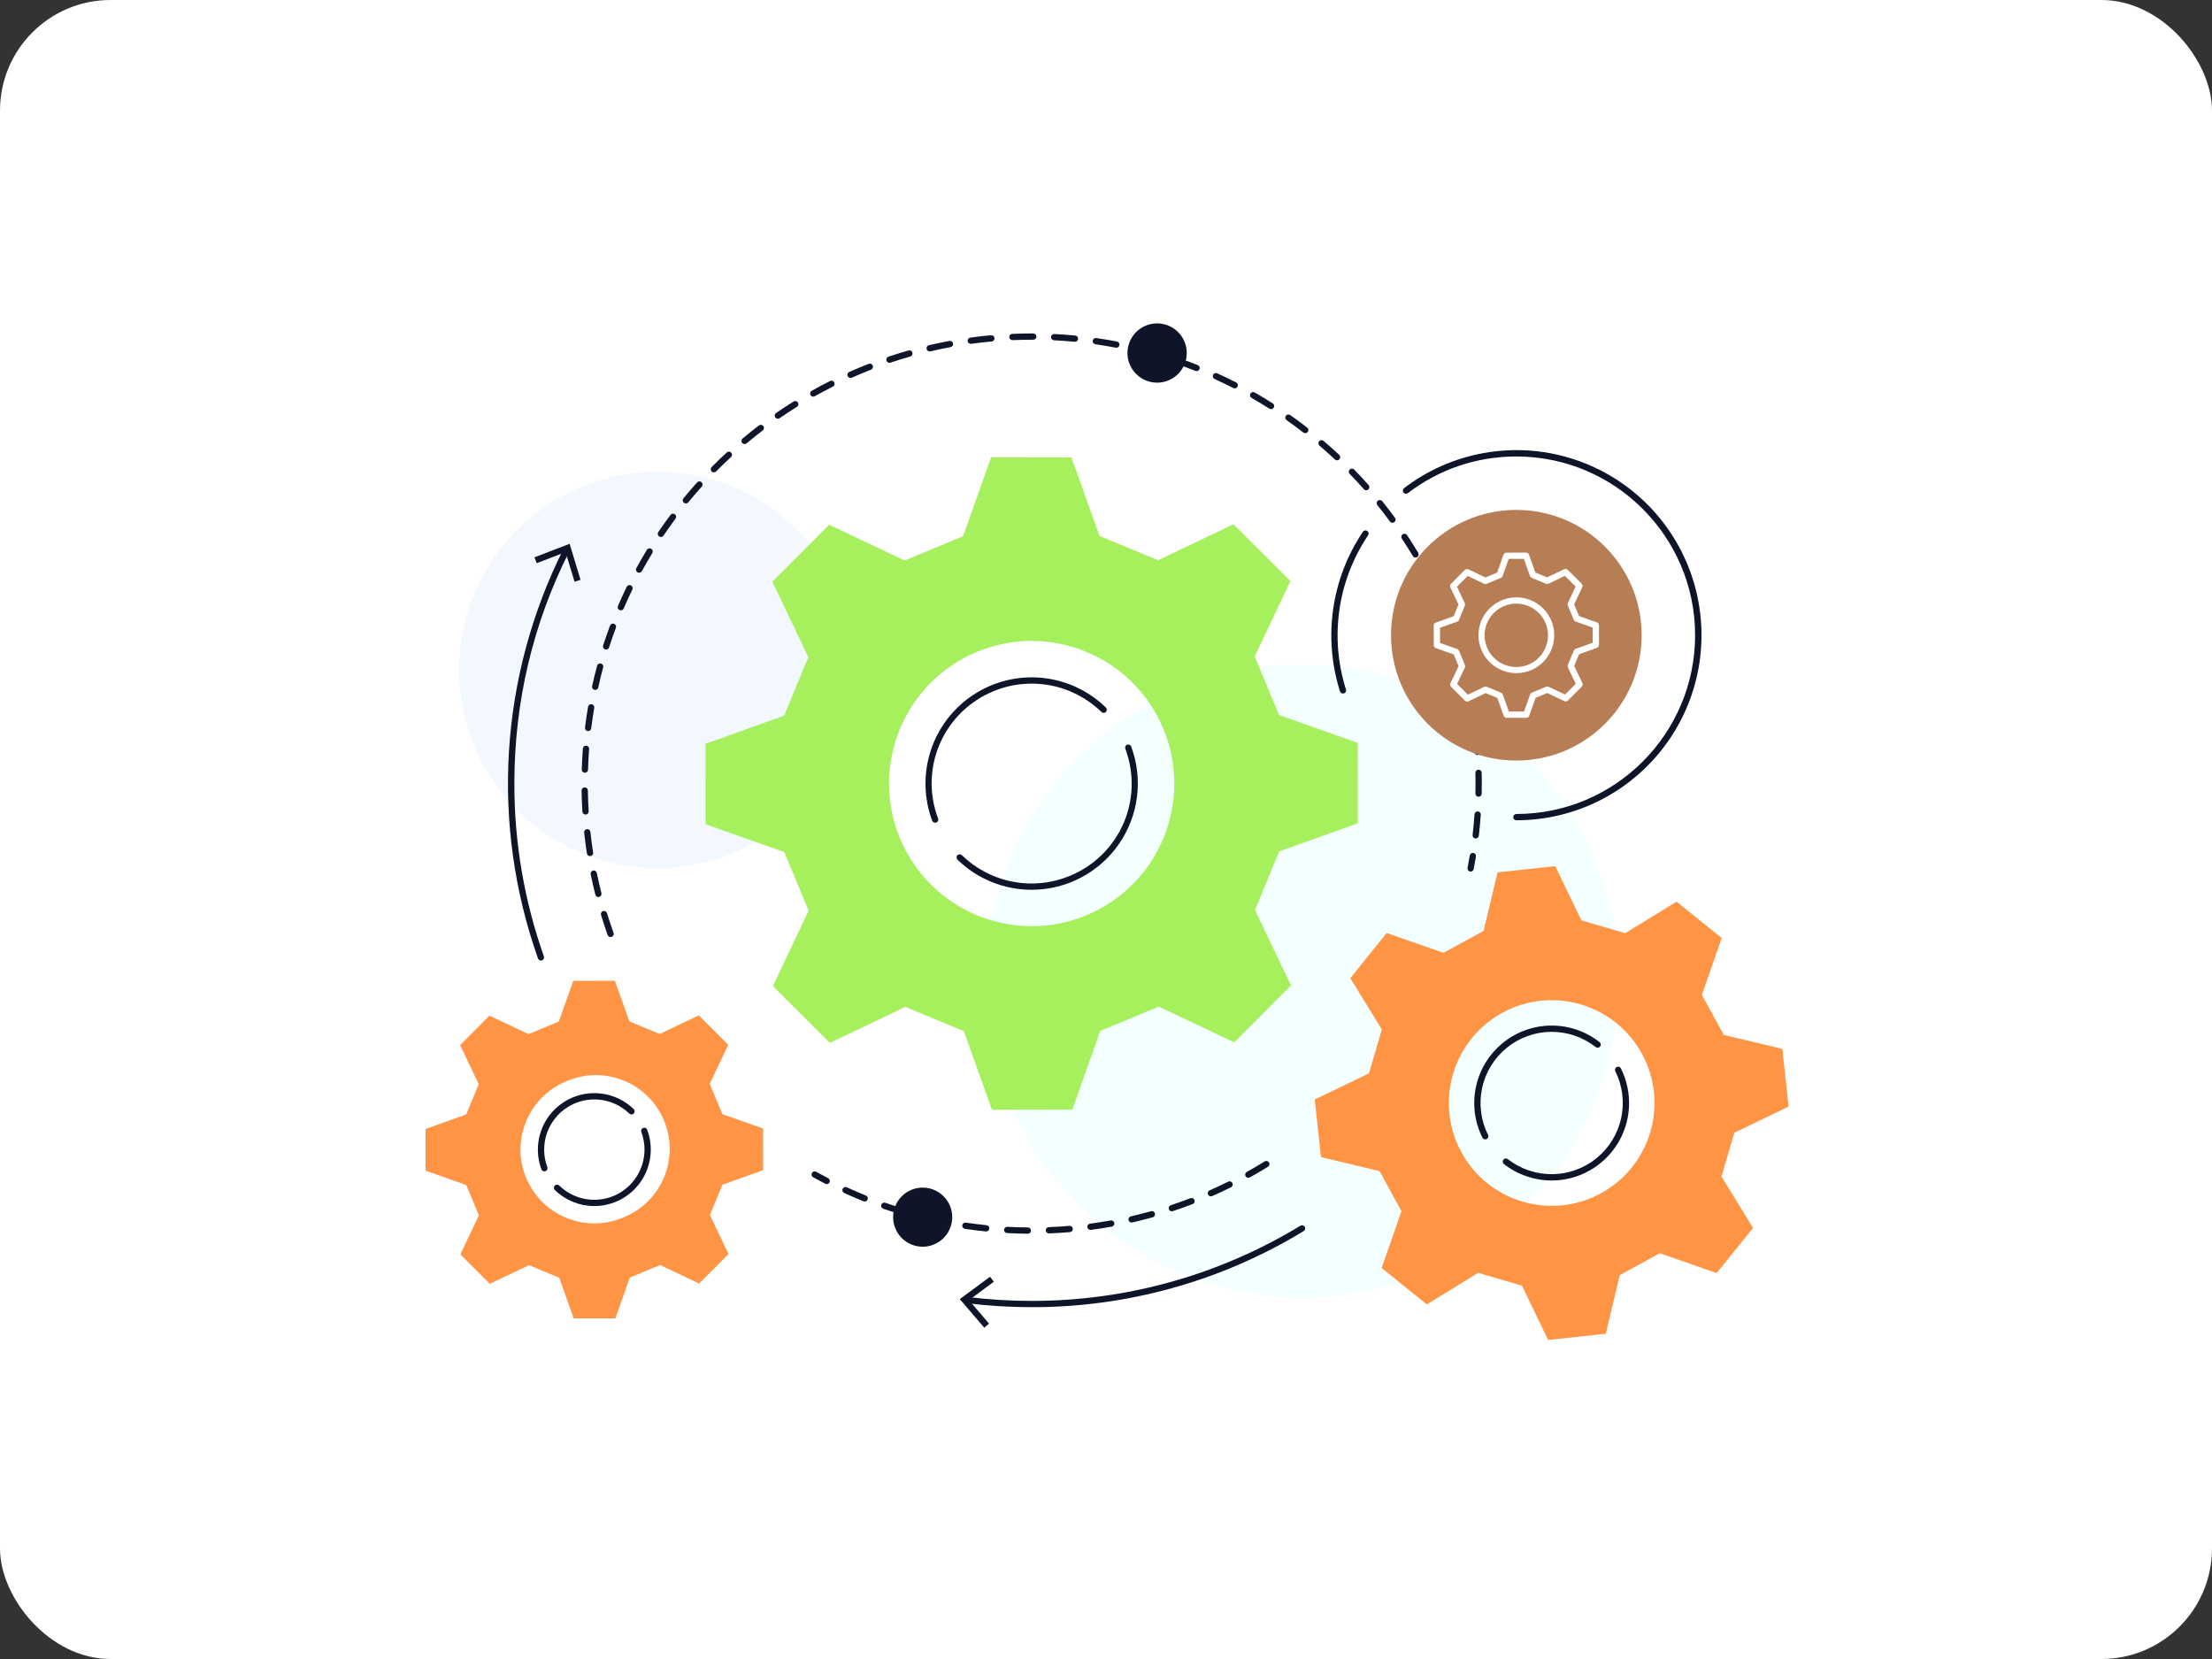 <svg width="520" height="390" viewBox="0 0 520 390" fill="none" xmlns="http://www.w3.org/2000/svg">
<rect x="0" y="0" width="520" height="390" fill="#333333" stroke="none"/>
<rect width="520" height="390" rx="26" fill="white"/>
<path d="M306.071 304.944C347.15 304.944 380.451 271.642 380.451 230.563C380.451 189.484 347.15 156.182 306.071 156.182C264.992 156.182 231.69 189.484 231.69 230.563C231.69 271.642 264.992 304.944 306.071 304.944Z" fill="#F4FFFF"/>
<path d="M154.49 204.075C180.211 204.075 201.062 183.224 201.062 157.503C201.062 131.782 180.211 110.931 154.49 110.931C128.77 110.931 107.919 131.782 107.919 157.503C107.919 183.224 128.77 204.075 154.49 204.075Z" fill="#F3F8FF"/>
<path d="M294.961 154.331L303.366 136.592C296.686 129.924 296.664 129.905 289.972 123.24L272.251 131.693L258.482 126.009L251.877 107.518C242.433 107.523 242.405 107.518 232.967 107.539L226.415 126.042L212.658 131.763L194.919 123.362C188.238 130.046 188.232 130.064 181.568 136.755L190.02 154.477L184.338 168.246L165.837 174.856C165.854 184.294 165.852 184.323 165.869 193.762L184.373 200.315L190.093 214.073L181.689 231.812C188.374 238.491 188.391 238.499 195.07 245.167L212.804 236.706L226.573 242.388L233.182 260.89C242.62 260.872 242.638 260.88 252.089 260.857L258.639 242.353L272.397 236.632L290.136 245.037C296.804 238.357 296.822 238.335 303.491 231.656L295.03 213.922L300.711 200.153L319.202 193.548C319.202 184.104 319.202 184.088 319.181 174.637L300.678 168.086L294.961 154.331ZM255.394 215.162C238.305 222.267 218.677 214.168 211.57 197.079C204.463 179.989 212.558 160.35 229.647 153.245C246.736 146.14 266.375 154.233 273.485 171.334C280.596 188.435 272.499 208.051 255.394 215.162Z" fill="#A6EF5D"/>
<path d="M242.513 209.169C236.015 209.169 229.772 206.637 225.11 202.111C225.036 202.044 224.977 201.964 224.935 201.874C224.894 201.784 224.871 201.687 224.868 201.588C224.864 201.489 224.881 201.39 224.917 201.298C224.952 201.206 225.006 201.122 225.075 201.051C225.144 200.98 225.227 200.923 225.318 200.885C225.409 200.846 225.507 200.826 225.606 200.826C225.705 200.826 225.803 200.846 225.894 200.885C225.985 200.924 226.067 200.981 226.136 201.052C229.434 204.254 233.598 206.419 238.113 207.278C242.629 208.138 247.297 207.655 251.541 205.889C263.267 201.014 268.976 187.889 264.538 176.009C264.47 175.826 264.477 175.623 264.558 175.446C264.639 175.268 264.788 175.129 264.971 175.061C265.154 174.993 265.357 175 265.535 175.081C265.712 175.162 265.851 175.311 265.919 175.494C267.323 179.27 267.792 183.33 267.286 187.328C266.781 191.325 265.316 195.14 263.017 198.448C260.717 201.757 257.652 204.46 254.081 206.326C250.511 208.193 246.542 209.169 242.513 209.169Z" fill="#0F1529"/>
<path d="M219.829 193.408C219.679 193.408 219.533 193.362 219.409 193.277C219.286 193.191 219.191 193.07 219.138 192.93C217.156 187.616 217.042 181.787 218.814 176.4C220.586 171.013 224.138 166.389 228.887 163.29C233.636 160.191 239.299 158.8 244.943 159.347C250.588 159.894 255.878 162.346 259.943 166.3C260.017 166.366 260.076 166.447 260.118 166.537C260.159 166.626 260.182 166.724 260.185 166.823C260.189 166.922 260.172 167.02 260.136 167.112C260.101 167.205 260.047 167.289 259.978 167.36C259.909 167.431 259.826 167.488 259.735 167.526C259.644 167.565 259.546 167.584 259.447 167.584C259.348 167.584 259.25 167.564 259.159 167.525C259.068 167.487 258.986 167.43 258.917 167.359C255.62 164.153 251.456 161.986 246.939 161.124C242.423 160.262 237.752 160.744 233.507 162.51C221.77 167.391 216.065 180.524 220.519 192.412C220.561 192.524 220.575 192.644 220.561 192.762C220.546 192.88 220.503 192.993 220.435 193.091C220.367 193.189 220.277 193.269 220.171 193.324C220.066 193.379 219.948 193.408 219.829 193.408Z" fill="#0F1529"/>
<path d="M400.076 233.874L404.741 220.514C399.442 216.244 399.426 216.233 394.118 211.967L382.061 219.382L371.756 216.362L365.606 203.611C358.836 204.338 358.816 204.339 352.047 205.073L348.766 218.84L339.34 223.993L325.981 219.329C321.702 224.632 321.699 224.644 317.433 229.952L324.848 242.011L321.828 252.316L309.069 258.47C309.804 265.236 309.805 265.256 310.539 272.022L324.306 275.304L329.459 284.729L324.795 298.09C330.098 302.367 330.11 302.371 335.41 306.641L347.477 299.221L357.782 302.241L363.936 315C370.701 314.266 370.713 314.269 377.488 313.53L380.768 299.764L390.194 294.61L403.554 299.274C407.825 293.975 407.836 293.959 412.106 288.659L404.687 276.592L407.707 266.287L420.461 260.138C419.734 253.368 419.738 253.356 418.999 246.578L405.232 243.297L400.076 233.874ZM376.363 280.512C364.654 286.913 349.963 282.609 343.562 270.9C337.161 259.192 341.461 244.493 353.17 238.092C364.879 231.691 379.577 235.992 385.982 247.707C392.388 259.423 388.079 274.107 376.363 280.512Z" fill="#FF9445"/>
<path d="M364.76 277.509C360.689 277.508 356.736 276.144 353.53 273.635C353.383 273.513 353.29 273.337 353.27 273.147C353.25 272.957 353.304 272.766 353.422 272.615C353.54 272.464 353.712 272.365 353.901 272.339C354.091 272.312 354.284 272.361 354.438 272.474C357.428 274.812 361.125 276.065 364.921 276.027C368.716 275.988 372.387 274.66 375.328 272.261C378.27 269.862 380.309 266.534 381.111 262.823C381.912 259.113 381.428 255.24 379.739 251.84C379.692 251.753 379.664 251.658 379.655 251.56C379.646 251.462 379.657 251.363 379.687 251.269C379.717 251.175 379.765 251.088 379.829 251.014C379.893 250.939 379.972 250.878 380.06 250.833C380.148 250.789 380.244 250.763 380.342 250.757C380.441 250.751 380.539 250.764 380.632 250.797C380.725 250.829 380.811 250.88 380.884 250.946C380.957 251.012 381.016 251.092 381.058 251.181C382.441 253.957 383.093 257.041 382.95 260.14C382.807 263.238 381.876 266.249 380.243 268.887C378.611 271.524 376.331 273.701 373.622 275.211C370.912 276.721 367.861 277.513 364.76 277.513V277.509Z" fill="#0F1529"/>
<path d="M349.145 267.846C349.008 267.846 348.874 267.808 348.758 267.736C348.641 267.664 348.547 267.561 348.486 267.439C346.638 263.74 346.104 259.522 346.972 255.479C347.84 251.436 350.059 247.808 353.262 245.194C356.466 242.579 360.464 241.133 364.599 241.093C368.734 241.052 372.76 242.421 376.013 244.973C376.093 245.031 376.161 245.105 376.211 245.19C376.262 245.275 376.295 245.369 376.309 245.467C376.323 245.565 376.317 245.664 376.291 245.76C376.265 245.855 376.221 245.945 376.16 246.023C376.099 246.101 376.023 246.166 375.936 246.214C375.85 246.261 375.755 246.292 375.656 246.302C375.558 246.312 375.459 246.303 375.364 246.274C375.269 246.245 375.181 246.198 375.105 246.134C372.115 243.789 368.416 242.531 364.616 242.567C360.816 242.604 357.141 243.933 354.197 246.335C351.252 248.738 349.213 252.071 348.415 255.786C347.616 259.502 348.106 263.378 349.804 266.778C349.86 266.891 349.887 267.016 349.882 267.141C349.876 267.267 349.839 267.389 349.773 267.496C349.707 267.603 349.614 267.691 349.504 267.753C349.395 267.814 349.271 267.846 349.145 267.846Z" fill="#0F1529"/>
<path d="M166.848 254.788L171.197 245.607C167.74 242.157 167.726 242.147 164.267 238.699L155.095 243.072L147.968 240.132L144.549 230.563C139.662 230.563 139.647 230.563 134.763 230.574L131.372 240.15L124.251 243.11L115.071 238.761C111.614 242.221 111.611 242.233 108.161 245.692L112.536 254.864L109.595 261.989L100.022 265.411C100.031 270.292 100.03 270.311 100.04 275.195L109.616 278.585L112.576 285.705L108.226 294.886C111.686 298.343 111.698 298.346 115.151 301.798L124.329 297.421L131.455 300.362L134.876 309.937C139.758 309.927 139.77 309.931 144.66 309.919L148.051 300.343L155.17 297.383L164.351 301.733C167.802 298.276 167.812 298.261 171.262 294.808L166.886 285.629L169.826 278.504L179.396 275.086C179.396 270.198 179.396 270.189 179.385 265.298L169.809 261.908L166.848 254.788ZM146.37 286.269C142.122 288.034 137.347 288.039 133.094 286.284C128.842 284.53 125.46 281.158 123.692 276.911C120.012 268.061 124.204 257.903 133.048 254.226C135.162 253.289 137.443 252.784 139.755 252.741C142.067 252.698 144.365 253.118 146.513 253.976C148.661 254.833 150.616 256.112 152.263 257.735C153.91 259.359 155.215 261.296 156.103 263.431C156.991 265.567 157.443 267.858 157.433 270.171C157.423 272.484 156.951 274.771 156.044 276.899C155.137 279.027 153.814 280.952 152.153 282.561C150.492 284.17 148.526 285.431 146.37 286.269Z" fill="#FF9445"/>
<path d="M139.707 283.524C136.252 283.524 132.932 282.178 130.453 279.771C130.38 279.704 130.321 279.624 130.279 279.534C130.238 279.444 130.215 279.347 130.211 279.248C130.208 279.149 130.225 279.05 130.26 278.958C130.296 278.866 130.35 278.782 130.419 278.711C130.488 278.639 130.57 278.583 130.661 278.544C130.753 278.506 130.851 278.486 130.95 278.486C131.048 278.486 131.146 278.506 131.237 278.545C131.329 278.584 131.411 278.641 131.48 278.712C133.401 280.579 135.902 281.737 138.569 281.996C141.236 282.254 143.912 281.597 146.157 280.133C148.401 278.669 150.081 276.485 150.92 273.94C151.759 271.395 151.707 268.64 150.773 266.129C150.735 266.037 150.715 265.939 150.716 265.84C150.717 265.741 150.738 265.643 150.777 265.552C150.817 265.461 150.874 265.379 150.946 265.31C151.018 265.242 151.103 265.189 151.195 265.154C151.288 265.12 151.387 265.104 151.486 265.108C151.585 265.113 151.683 265.137 151.772 265.18C151.861 265.222 151.941 265.283 152.007 265.357C152.073 265.431 152.122 265.518 152.154 265.612C152.9 267.621 153.15 269.78 152.881 271.905C152.613 274.031 151.834 276.06 150.611 277.819C149.388 279.579 147.758 281.016 145.859 282.009C143.961 283.002 141.85 283.52 139.707 283.521V283.524Z" fill="#0F1529"/>
<path d="M127.967 275.367C127.817 275.367 127.67 275.321 127.546 275.236C127.423 275.15 127.329 275.029 127.276 274.888C126.224 272.063 126.164 268.964 127.106 266.101C128.048 263.237 129.937 260.78 132.461 259.132C134.985 257.485 137.995 256.745 140.996 257.035C143.996 257.325 146.809 258.627 148.971 260.727C149.111 260.863 149.192 261.05 149.195 261.245C149.198 261.44 149.123 261.629 148.987 261.769C148.851 261.909 148.664 261.99 148.469 261.993C148.274 261.996 148.085 261.921 147.945 261.785C146.022 259.92 143.523 258.765 140.857 258.508C138.191 258.251 135.517 258.909 133.274 260.373C131.032 261.836 129.353 264.019 128.515 266.563C127.677 269.107 127.728 271.86 128.661 274.37C128.695 274.461 128.711 274.558 128.708 274.655C128.704 274.752 128.682 274.847 128.641 274.935C128.601 275.023 128.544 275.103 128.473 275.169C128.402 275.234 128.318 275.286 128.227 275.319C128.144 275.351 128.056 275.367 127.967 275.367Z" fill="#0F1529"/>
<path d="M241.651 290.024H241.644C239.998 290.011 238.333 289.959 236.695 289.87C236.505 289.852 236.329 289.762 236.204 289.617C236.08 289.473 236.016 289.286 236.026 289.095C236.037 288.905 236.12 288.726 236.26 288.596C236.4 288.466 236.584 288.395 236.775 288.398C238.39 288.486 240.029 288.537 241.656 288.55C241.847 288.557 242.027 288.638 242.159 288.776C242.292 288.913 242.366 289.096 242.366 289.287C242.366 289.478 242.292 289.661 242.159 289.799C242.027 289.936 241.847 290.017 241.656 290.024H241.651ZM246.566 289.951C246.374 289.948 246.192 289.871 246.056 289.736C245.921 289.601 245.843 289.419 245.84 289.227C245.836 289.036 245.907 288.851 246.037 288.711C246.168 288.571 246.348 288.487 246.539 288.477C248.158 288.416 249.793 288.317 251.407 288.181C251.602 288.165 251.795 288.226 251.945 288.352C252.094 288.478 252.187 288.658 252.204 288.853C252.22 289.048 252.159 289.241 252.033 289.391C251.907 289.54 251.727 289.633 251.532 289.65C249.897 289.788 248.236 289.89 246.594 289.951H246.566ZM231.834 289.49H231.758C230.121 289.324 228.468 289.118 226.845 288.878C226.748 288.865 226.654 288.833 226.57 288.784C226.485 288.734 226.411 288.669 226.352 288.591C226.293 288.512 226.25 288.423 226.226 288.328C226.202 288.233 226.197 288.135 226.211 288.038C226.225 287.941 226.259 287.848 226.31 287.764C226.361 287.68 226.428 287.607 226.507 287.55C226.586 287.492 226.676 287.451 226.771 287.428C226.867 287.406 226.965 287.402 227.062 287.419C228.662 287.657 230.292 287.86 231.906 288.023C232.094 288.043 232.266 288.134 232.388 288.277C232.51 288.42 232.573 288.605 232.564 288.792C232.554 288.98 232.474 289.158 232.338 289.288C232.202 289.418 232.022 289.492 231.834 289.494V289.49ZM256.349 289.126C256.161 289.128 255.979 289.057 255.841 288.929C255.704 288.801 255.62 288.625 255.608 288.437C255.595 288.249 255.656 288.064 255.776 287.919C255.896 287.774 256.067 287.681 256.254 287.658C257.861 287.441 259.483 287.195 261.073 286.91C261.17 286.889 261.27 286.889 261.367 286.907C261.464 286.926 261.556 286.964 261.638 287.02C261.72 287.075 261.79 287.146 261.844 287.229C261.898 287.311 261.934 287.404 261.952 287.501C261.969 287.598 261.967 287.698 261.945 287.795C261.923 287.891 261.882 287.982 261.825 288.062C261.767 288.142 261.694 288.21 261.609 288.261C261.525 288.313 261.431 288.347 261.334 288.361C259.721 288.65 258.079 288.904 256.446 289.121C256.415 289.124 256.384 289.125 256.352 289.125L256.349 289.126ZM222.106 288.041C222.058 288.041 222.01 288.036 221.963 288.027C220.35 287.709 218.724 287.349 217.128 286.956C216.943 286.905 216.785 286.784 216.688 286.618C216.592 286.452 216.563 286.256 216.609 286.069C216.655 285.883 216.771 285.722 216.934 285.62C217.097 285.518 217.293 285.484 217.48 285.525C219.054 285.912 220.658 286.267 222.247 286.58C222.426 286.616 222.586 286.717 222.695 286.863C222.804 287.01 222.855 287.192 222.838 287.374C222.82 287.556 222.735 287.726 222.6 287.849C222.465 287.972 222.289 288.041 222.106 288.041ZM266.016 287.39C265.836 287.389 265.662 287.322 265.528 287.201C265.394 287.08 265.308 286.915 265.288 286.735C265.268 286.556 265.314 286.375 265.418 286.228C265.522 286.08 265.677 285.976 265.853 285.935C267.433 285.573 269.024 285.175 270.582 284.741C270.676 284.713 270.775 284.703 270.873 284.714C270.971 284.724 271.065 284.754 271.151 284.801C271.238 284.848 271.313 284.912 271.374 284.989C271.435 285.067 271.48 285.155 271.507 285.25C271.533 285.344 271.54 285.444 271.528 285.541C271.515 285.639 271.483 285.733 271.434 285.818C271.385 285.903 271.319 285.977 271.24 286.036C271.162 286.095 271.072 286.138 270.977 286.162C269.398 286.603 267.783 287.011 266.181 287.377C266.128 287.388 266.074 287.392 266.02 287.39H266.016ZM212.56 285.694C212.489 285.694 212.418 285.683 212.35 285.663C210.775 285.196 209.19 284.687 207.639 284.145C207.546 284.114 207.461 284.064 207.387 284C207.314 283.936 207.254 283.858 207.211 283.77C207.168 283.682 207.143 283.587 207.137 283.49C207.131 283.392 207.145 283.295 207.177 283.203C207.209 283.11 207.259 283.026 207.325 282.953C207.39 282.88 207.469 282.821 207.557 282.779C207.645 282.738 207.74 282.713 207.838 282.709C207.935 282.704 208.033 282.719 208.124 282.752C209.654 283.286 211.216 283.791 212.769 284.252C212.938 284.303 213.084 284.413 213.179 284.562C213.273 284.711 213.312 284.889 213.286 285.064C213.261 285.239 213.174 285.399 213.04 285.515C212.907 285.631 212.737 285.695 212.56 285.696V285.694ZM275.475 284.754C275.301 284.754 275.132 284.691 274.999 284.577C274.866 284.464 274.777 284.306 274.75 284.134C274.722 283.961 274.756 283.784 274.847 283.635C274.938 283.485 275.078 283.372 275.244 283.317C276.781 282.809 278.327 282.258 279.84 281.679C279.931 281.643 280.028 281.625 280.126 281.626C280.224 281.627 280.321 281.648 280.411 281.688C280.5 281.727 280.581 281.783 280.649 281.854C280.716 281.925 280.769 282.008 280.804 282.1C280.839 282.191 280.856 282.289 280.853 282.387C280.85 282.485 280.827 282.581 280.786 282.67C280.746 282.759 280.688 282.839 280.616 282.905C280.544 282.972 280.46 283.023 280.368 283.057C278.834 283.644 277.265 284.203 275.703 284.717C275.632 284.741 275.558 284.753 275.483 284.754H275.475ZM203.275 282.455C203.18 282.454 203.087 282.436 202.999 282.402C201.48 281.788 199.947 281.129 198.452 280.449C198.364 280.409 198.285 280.351 198.219 280.28C198.153 280.209 198.102 280.126 198.068 280.035C198.035 279.945 198.019 279.848 198.023 279.751C198.026 279.655 198.049 279.56 198.089 279.472C198.13 279.384 198.187 279.304 198.258 279.239C198.329 279.173 198.412 279.122 198.503 279.088C198.594 279.054 198.69 279.039 198.787 279.043C198.884 279.046 198.979 279.069 199.067 279.109C200.54 279.785 202.049 280.434 203.55 281.039C203.708 281.103 203.84 281.221 203.921 281.371C204.002 281.521 204.029 281.695 203.997 281.863C203.964 282.031 203.874 282.182 203.743 282.291C203.611 282.4 203.445 282.46 203.275 282.46V282.455ZM284.65 281.24C284.482 281.238 284.319 281.179 284.189 281.073C284.059 280.966 283.97 280.818 283.935 280.654C283.901 280.489 283.923 280.318 283.999 280.168C284.076 280.018 284.201 279.899 284.354 279.83C285.836 279.179 287.323 278.486 288.775 277.769C288.949 277.695 289.144 277.691 289.32 277.757C289.497 277.822 289.641 277.953 289.725 278.122C289.808 278.291 289.823 278.485 289.768 278.665C289.712 278.845 289.59 278.997 289.426 279.09C287.954 279.82 286.445 280.524 284.942 281.182C284.852 281.219 284.755 281.238 284.658 281.238L284.65 281.24ZM194.341 278.358C194.223 278.358 194.107 278.329 194.002 278.275C193.052 277.784 192.096 277.272 191.16 276.756C191.073 276.711 190.995 276.648 190.933 276.572C190.87 276.496 190.823 276.409 190.795 276.314C190.766 276.22 190.757 276.121 190.768 276.023C190.779 275.925 190.809 275.83 190.857 275.744C190.905 275.658 190.969 275.582 191.047 275.521C191.125 275.461 191.214 275.416 191.309 275.39C191.404 275.365 191.503 275.358 191.601 275.372C191.698 275.385 191.792 275.418 191.877 275.468C192.8 275.981 193.743 276.486 194.679 276.97C194.826 277.046 194.943 277.169 195.011 277.319C195.08 277.47 195.096 277.639 195.057 277.8C195.018 277.96 194.926 278.103 194.796 278.205C194.666 278.307 194.506 278.363 194.341 278.363V278.358ZM293.454 276.879C293.291 276.879 293.132 276.825 293.003 276.725C292.874 276.625 292.781 276.485 292.74 276.327C292.699 276.169 292.712 276.002 292.776 275.851C292.84 275.701 292.952 275.577 293.095 275.497C294.505 274.711 295.927 273.881 297.305 273.028C297.471 272.925 297.672 272.893 297.862 272.938C298.053 272.983 298.217 273.101 298.32 273.268C298.423 273.434 298.456 273.635 298.411 273.825C298.366 274.016 298.247 274.18 298.08 274.283C296.683 275.151 295.246 275.988 293.811 276.786C293.704 276.845 293.584 276.878 293.462 276.879H293.454Z" fill="#0F1529"/>
<path opacity="0.99" d="M143.536 220.281C143.384 220.281 143.235 220.233 143.111 220.146C142.987 220.058 142.892 219.934 142.841 219.79C142.289 218.244 141.766 216.663 141.287 215.091C141.259 214.999 141.249 214.901 141.258 214.805C141.267 214.708 141.295 214.615 141.341 214.529C141.386 214.443 141.448 214.368 141.522 214.306C141.597 214.244 141.683 214.198 141.776 214.169C141.868 214.141 141.965 214.131 142.062 214.14C142.158 214.149 142.252 214.177 142.338 214.222C142.423 214.268 142.499 214.329 142.561 214.404C142.623 214.479 142.669 214.565 142.698 214.657C143.17 216.206 143.685 217.765 144.229 219.29C144.269 219.402 144.281 219.521 144.265 219.638C144.249 219.755 144.205 219.866 144.137 219.963C144.069 220.06 143.979 220.138 143.874 220.193C143.77 220.247 143.653 220.276 143.535 220.276L143.536 220.281ZM140.671 210.881C140.507 210.881 140.348 210.826 140.219 210.726C140.09 210.625 139.998 210.484 139.958 210.325C139.553 208.733 139.181 207.11 138.852 205.501C138.819 205.312 138.861 205.117 138.969 204.958C139.077 204.799 139.243 204.689 139.431 204.65C139.619 204.612 139.815 204.649 139.977 204.752C140.139 204.856 140.254 205.019 140.297 205.206C140.623 206.792 140.988 208.393 141.382 209.963C141.406 210.056 141.411 210.154 141.397 210.25C141.383 210.346 141.351 210.438 141.301 210.521C141.252 210.604 141.186 210.677 141.109 210.735C141.031 210.793 140.943 210.835 140.849 210.859C140.791 210.873 140.731 210.881 140.671 210.881ZM345.72 204.886C345.673 204.886 345.626 204.882 345.58 204.873C345.485 204.855 345.394 204.818 345.313 204.764C345.231 204.71 345.161 204.641 345.107 204.561C345.053 204.48 345.015 204.389 344.995 204.294C344.976 204.199 344.976 204.101 344.994 204.005C345.179 203.048 345.351 202.079 345.508 201.12C345.539 200.927 345.646 200.754 345.805 200.64C345.963 200.526 346.161 200.48 346.354 200.511C346.547 200.543 346.719 200.649 346.833 200.808C346.947 200.967 346.994 201.164 346.962 201.357C346.804 202.333 346.629 203.31 346.443 204.286C346.411 204.454 346.321 204.606 346.189 204.716C346.058 204.825 345.892 204.886 345.72 204.886ZM138.704 201.254C138.528 201.254 138.358 201.191 138.225 201.076C138.091 200.962 138.003 200.804 137.976 200.63C137.724 199.003 137.506 197.358 137.325 195.724C137.314 195.628 137.323 195.53 137.35 195.438C137.377 195.345 137.422 195.258 137.483 195.183C137.544 195.107 137.619 195.044 137.704 194.998C137.788 194.951 137.882 194.922 137.978 194.912C138.074 194.901 138.171 194.91 138.264 194.937C138.357 194.964 138.444 195.009 138.519 195.07C138.595 195.13 138.658 195.205 138.704 195.29C138.751 195.375 138.78 195.468 138.79 195.565C138.965 197.176 139.18 198.805 139.429 200.403C139.459 200.596 139.411 200.793 139.296 200.951C139.181 201.109 139.007 201.214 138.814 201.244C138.778 201.251 138.741 201.254 138.704 201.254ZM346.913 197.111C346.809 197.112 346.706 197.091 346.611 197.048C346.516 197.006 346.431 196.944 346.361 196.867C346.292 196.789 346.24 196.697 346.209 196.598C346.177 196.499 346.168 196.394 346.18 196.29C346.366 194.683 346.516 193.048 346.626 191.429C346.639 191.234 346.73 191.052 346.877 190.924C347.025 190.795 347.217 190.731 347.412 190.744C347.608 190.757 347.789 190.848 347.918 190.995C348.047 191.143 348.111 191.335 348.098 191.53C347.989 193.17 347.833 194.829 347.646 196.459C347.625 196.639 347.538 196.805 347.403 196.925C347.268 197.045 347.094 197.111 346.913 197.111ZM137.646 191.485C137.458 191.485 137.278 191.413 137.141 191.284C137.005 191.156 136.922 190.98 136.911 190.793C136.811 189.157 136.747 187.493 136.722 185.847C136.719 185.652 136.794 185.463 136.93 185.323C137.066 185.183 137.252 185.102 137.447 185.099H137.459C137.653 185.099 137.839 185.175 137.976 185.311C138.114 185.447 138.193 185.632 138.196 185.826C138.221 187.453 138.284 189.089 138.383 190.707C138.394 190.902 138.328 191.094 138.199 191.24C138.07 191.387 137.888 191.476 137.693 191.488L137.646 191.485ZM347.585 187.307H347.564C347.467 187.305 347.371 187.283 347.282 187.244C347.193 187.204 347.113 187.148 347.046 187.077C346.979 187.007 346.927 186.924 346.892 186.833C346.857 186.742 346.84 186.645 346.843 186.548C346.86 185.77 346.869 184.981 346.869 184.202C346.869 183.357 346.859 182.504 346.839 181.667C346.84 181.475 346.916 181.291 347.05 181.154C347.185 181.018 347.367 180.939 347.559 180.934C347.751 180.93 347.936 181 348.077 181.13C348.218 181.26 348.302 181.44 348.313 181.632C348.333 182.48 348.344 183.345 348.344 184.202C348.344 184.991 348.334 185.792 348.318 186.581C348.315 186.773 348.237 186.958 348.1 187.093C347.963 187.229 347.778 187.306 347.585 187.307ZM137.497 181.657H137.475C137.279 181.651 137.094 181.567 136.96 181.425C136.826 181.283 136.754 181.093 136.76 180.898C136.811 179.254 136.9 177.592 137.025 175.958C137.044 175.766 137.137 175.588 137.284 175.464C137.431 175.34 137.622 175.278 137.814 175.292C138.006 175.306 138.186 175.395 138.313 175.54C138.441 175.685 138.506 175.873 138.496 176.066C138.372 177.678 138.279 179.32 138.234 180.938C138.229 181.13 138.149 181.313 138.012 181.447C137.874 181.581 137.69 181.657 137.497 181.657ZM347.347 177.484C347.161 177.484 346.981 177.413 346.845 177.286C346.709 177.158 346.626 176.984 346.613 176.798C346.499 175.181 346.346 173.544 346.158 171.941C346.144 171.843 346.149 171.743 346.173 171.647C346.198 171.551 346.241 171.461 346.301 171.383C346.361 171.304 346.437 171.238 346.523 171.189C346.609 171.14 346.704 171.109 346.802 171.097C346.9 171.086 347 171.094 347.095 171.122C347.19 171.15 347.278 171.197 347.355 171.259C347.431 171.322 347.495 171.399 347.541 171.487C347.587 171.575 347.615 171.671 347.623 171.769C347.814 173.396 347.969 175.055 348.084 176.694C348.091 176.791 348.078 176.888 348.048 176.98C348.017 177.072 347.968 177.157 347.905 177.23C347.841 177.303 347.764 177.363 347.677 177.406C347.59 177.449 347.496 177.475 347.399 177.482L347.347 177.484ZM138.253 171.866C138.223 171.867 138.192 171.867 138.161 171.866C137.967 171.841 137.791 171.741 137.671 171.587C137.551 171.432 137.497 171.237 137.521 171.043C137.723 169.415 137.967 167.765 138.245 166.148C138.281 165.958 138.391 165.79 138.549 165.68C138.708 165.57 138.904 165.527 139.095 165.56C139.285 165.593 139.455 165.699 139.568 165.856C139.681 166.013 139.728 166.208 139.698 166.399C139.424 167.989 139.184 169.616 138.985 171.219C138.962 171.398 138.876 171.562 138.741 171.681C138.607 171.8 138.433 171.866 138.253 171.866ZM346.206 167.726C346.032 167.726 345.863 167.664 345.73 167.551C345.597 167.438 345.508 167.281 345.479 167.109C345.216 165.511 344.911 163.898 344.574 162.316C344.549 162.219 344.544 162.119 344.56 162.021C344.575 161.923 344.61 161.829 344.662 161.745C344.714 161.661 344.783 161.588 344.864 161.531C344.945 161.474 345.037 161.433 345.134 161.413C345.231 161.392 345.332 161.391 345.429 161.41C345.526 161.429 345.619 161.467 345.701 161.523C345.784 161.578 345.854 161.65 345.908 161.733C345.962 161.816 345.998 161.91 346.015 162.008C346.358 163.613 346.666 165.249 346.935 166.869C346.967 167.062 346.921 167.26 346.807 167.419C346.693 167.578 346.52 167.685 346.328 167.717C346.287 167.723 346.247 167.726 346.206 167.726ZM139.919 162.183C139.808 162.183 139.699 162.159 139.6 162.111C139.5 162.063 139.413 161.994 139.344 161.908C139.275 161.822 139.226 161.722 139.201 161.614C139.175 161.507 139.175 161.395 139.198 161.287C139.553 159.683 139.95 158.066 140.378 156.482C140.435 156.299 140.56 156.145 140.727 156.053C140.895 155.961 141.091 155.937 141.276 155.987C141.461 156.037 141.619 156.157 141.717 156.321C141.815 156.485 141.845 156.681 141.802 156.867C141.379 158.429 140.987 160.024 140.638 161.605C140.601 161.769 140.51 161.915 140.38 162.021C140.249 162.126 140.086 162.183 139.919 162.183ZM344.156 158.118C343.994 158.118 343.836 158.066 343.707 157.968C343.578 157.87 343.485 157.732 343.442 157.575C343.03 156.01 342.574 154.429 342.09 152.888C342.06 152.795 342.05 152.698 342.059 152.601C342.067 152.505 342.095 152.411 342.14 152.325C342.184 152.239 342.246 152.162 342.32 152.1C342.395 152.038 342.481 151.991 342.573 151.962C342.666 151.933 342.763 151.922 342.86 151.931C342.957 151.939 343.051 151.967 343.137 152.012C343.223 152.057 343.299 152.118 343.361 152.192C343.424 152.267 343.471 152.353 343.5 152.445C343.993 154.013 344.454 155.612 344.872 157.2C344.897 157.294 344.903 157.391 344.89 157.487C344.877 157.583 344.845 157.675 344.796 157.759C344.747 157.843 344.682 157.916 344.605 157.974C344.528 158.033 344.441 158.076 344.347 158.1C344.284 158.114 344.22 158.12 344.156 158.118ZM142.486 152.701C142.409 152.701 142.333 152.689 142.259 152.666C142.073 152.606 141.919 152.474 141.83 152.3C141.74 152.126 141.724 151.923 141.784 151.737C142.289 150.171 142.838 148.591 143.411 147.053C143.484 146.875 143.623 146.733 143.799 146.656C143.975 146.579 144.173 146.574 144.353 146.641C144.533 146.708 144.679 146.843 144.761 147.017C144.843 147.19 144.854 147.389 144.792 147.571C144.222 149.089 143.68 150.645 143.184 152.189C143.136 152.337 143.043 152.466 142.918 152.558C142.792 152.65 142.641 152.7 142.486 152.701ZM341.212 148.746C341.061 148.747 340.914 148.7 340.79 148.614C340.666 148.528 340.572 148.405 340.52 148.264C339.963 146.745 339.364 145.226 338.737 143.735C338.668 143.556 338.672 143.357 338.747 143.181C338.822 143.005 338.963 142.865 339.139 142.791C339.316 142.716 339.514 142.714 339.693 142.783C339.871 142.853 340.016 142.989 340.096 143.163C340.731 144.672 341.34 146.217 341.904 147.755C341.972 147.938 341.964 148.141 341.883 148.318C341.801 148.496 341.653 148.634 341.47 148.702C341.387 148.732 341.299 148.747 341.21 148.746H341.212ZM145.943 143.481C145.843 143.481 145.744 143.46 145.652 143.42C145.473 143.343 145.331 143.198 145.259 143.016C145.186 142.834 145.189 142.631 145.266 142.452C145.917 140.942 146.61 139.425 147.327 137.944C147.37 137.857 147.43 137.78 147.502 137.716C147.575 137.652 147.66 137.602 147.752 137.571C147.843 137.54 147.94 137.527 148.037 137.533C148.134 137.539 148.229 137.564 148.316 137.607C148.403 137.65 148.48 137.709 148.544 137.782C148.608 137.855 148.658 137.94 148.689 138.031C148.72 138.123 148.733 138.22 148.727 138.317C148.721 138.414 148.696 138.508 148.653 138.595C147.942 140.055 147.258 141.55 146.618 143.043C146.56 143.173 146.465 143.284 146.345 143.362C146.226 143.44 146.086 143.481 145.943 143.481ZM337.407 139.714C337.267 139.714 337.131 139.675 337.013 139.6C336.895 139.526 336.801 139.42 336.741 139.294C336.044 137.836 335.303 136.374 334.539 134.949C334.446 134.777 334.426 134.575 334.483 134.387C334.539 134.2 334.668 134.042 334.841 133.95C335.013 133.857 335.216 133.837 335.403 133.894C335.591 133.951 335.748 134.079 335.84 134.252C336.616 135.697 337.367 137.181 338.073 138.658C338.127 138.77 338.151 138.895 338.144 139.019C338.137 139.143 338.099 139.264 338.032 139.369C337.966 139.475 337.874 139.562 337.765 139.622C337.656 139.682 337.533 139.714 337.409 139.714H337.407ZM150.249 134.633C150.12 134.633 149.994 134.6 149.882 134.537C149.771 134.474 149.677 134.383 149.612 134.273C149.546 134.163 149.51 134.037 149.508 133.909C149.505 133.781 149.536 133.654 149.598 133.541C150.385 132.099 151.218 130.655 152.074 129.25C152.125 129.167 152.192 129.095 152.27 129.037C152.349 128.98 152.438 128.939 152.533 128.916C152.627 128.893 152.726 128.889 152.822 128.904C152.918 128.919 153.01 128.953 153.093 129.003C153.176 129.054 153.249 129.121 153.306 129.199C153.364 129.278 153.405 129.367 153.428 129.462C153.451 129.556 153.455 129.655 153.44 129.751C153.425 129.847 153.391 129.939 153.34 130.022C152.497 131.408 151.675 132.832 150.898 134.253C150.834 134.369 150.74 134.465 150.625 134.532C150.511 134.599 150.381 134.633 150.249 134.633ZM332.767 131.07C332.64 131.071 332.514 131.038 332.403 130.975C332.292 130.912 332.199 130.821 332.134 130.711C331.304 129.324 330.43 127.938 329.53 126.589C329.43 126.426 329.396 126.231 329.437 126.043C329.479 125.856 329.591 125.693 329.75 125.587C329.91 125.481 330.105 125.441 330.293 125.476C330.481 125.511 330.648 125.618 330.759 125.775C331.666 127.142 332.553 128.548 333.395 129.955C333.495 130.123 333.525 130.324 333.477 130.513C333.429 130.703 333.308 130.866 333.14 130.966C333.028 131.034 332.9 131.07 332.769 131.07H332.767ZM155.365 126.231C155.219 126.231 155.075 126.187 154.954 126.104C154.874 126.05 154.805 125.981 154.751 125.9C154.698 125.82 154.66 125.729 154.642 125.634C154.623 125.539 154.624 125.442 154.643 125.347C154.662 125.252 154.7 125.162 154.755 125.081C155.672 123.72 156.638 122.361 157.625 121.042C157.743 120.889 157.917 120.788 158.109 120.762C158.3 120.736 158.495 120.786 158.65 120.901C158.805 121.017 158.908 121.189 158.938 121.38C158.967 121.572 158.92 121.767 158.807 121.924C157.839 123.225 156.887 124.564 155.981 125.906C155.914 126.007 155.822 126.089 155.714 126.146C155.607 126.203 155.487 126.232 155.365 126.231ZM327.342 122.891C327.227 122.891 327.112 122.864 327.009 122.812C326.906 122.759 326.816 122.683 326.748 122.59C325.79 121.288 324.795 119.986 323.775 118.725C323.661 118.572 323.61 118.381 323.634 118.191C323.658 118.002 323.754 117.829 323.903 117.709C324.051 117.59 324.241 117.532 324.431 117.549C324.621 117.566 324.797 117.655 324.922 117.799C325.952 119.076 326.966 120.394 327.937 121.719C328.017 121.828 328.066 121.958 328.077 122.094C328.088 122.23 328.062 122.366 328 122.488C327.939 122.609 327.844 122.711 327.728 122.783C327.612 122.854 327.479 122.891 327.342 122.891ZM161.24 118.347C161.101 118.347 160.964 118.308 160.846 118.233C160.728 118.158 160.633 118.051 160.574 117.925C160.514 117.799 160.491 117.658 160.508 117.52C160.525 117.381 160.581 117.25 160.67 117.142C161.711 115.873 162.797 114.61 163.897 113.389C164.029 113.25 164.211 113.168 164.403 113.16C164.595 113.153 164.782 113.221 164.925 113.349C165.068 113.478 165.154 113.657 165.167 113.849C165.18 114.041 165.117 114.23 164.992 114.376C163.908 115.58 162.837 116.825 161.81 118.077C161.741 118.162 161.654 118.23 161.556 118.276C161.457 118.323 161.349 118.347 161.24 118.347ZM321.176 115.25C321.071 115.25 320.968 115.228 320.873 115.185C320.778 115.142 320.693 115.08 320.623 115.002C319.55 113.79 318.432 112.587 317.303 111.428C317.232 111.359 317.175 111.277 317.136 111.186C317.097 111.095 317.076 110.997 317.076 110.898C317.075 110.799 317.095 110.701 317.133 110.609C317.172 110.518 317.228 110.436 317.299 110.366C317.37 110.297 317.454 110.243 317.546 110.207C317.639 110.172 317.737 110.155 317.836 110.158C317.935 110.161 318.033 110.184 318.122 110.225C318.212 110.267 318.293 110.326 318.36 110.399C319.504 111.575 320.638 112.794 321.722 114.023C321.816 114.13 321.878 114.261 321.899 114.401C321.921 114.542 321.901 114.685 321.843 114.815C321.785 114.944 321.691 115.054 321.571 115.132C321.452 115.209 321.313 115.25 321.171 115.25H321.176ZM167.821 111.047C167.676 111.047 167.534 111.004 167.412 110.923C167.291 110.843 167.197 110.728 167.141 110.594C167.084 110.459 167.069 110.311 167.097 110.169C167.125 110.026 167.194 109.894 167.296 109.791C168.452 108.623 169.649 107.468 170.858 106.355C171.003 106.229 171.191 106.164 171.383 106.175C171.575 106.185 171.755 106.27 171.885 106.411C172.015 106.553 172.085 106.739 172.08 106.931C172.075 107.124 171.995 107.306 171.857 107.44C170.664 108.538 169.483 109.677 168.345 110.828C168.277 110.897 168.196 110.952 168.106 110.99C168.016 111.028 167.919 111.047 167.821 111.047ZM314.324 108.21C314.137 108.21 313.958 108.139 313.821 108.012C312.638 106.904 311.413 105.81 310.181 104.757C310.035 104.63 309.946 104.45 309.932 104.256C309.918 104.063 309.981 103.872 310.106 103.725C310.232 103.578 310.41 103.486 310.603 103.469C310.796 103.452 310.988 103.511 311.137 103.635C312.387 104.7 313.632 105.81 314.825 106.932C314.933 107.034 315.008 107.165 315.041 107.309C315.073 107.453 315.061 107.604 315.007 107.742C314.952 107.879 314.858 107.997 314.736 108.08C314.613 108.163 314.469 108.208 314.321 108.208L314.324 108.21ZM175.043 104.392C174.891 104.392 174.744 104.345 174.62 104.259C174.496 104.172 174.402 104.049 174.35 103.907C174.298 103.765 174.291 103.61 174.33 103.464C174.369 103.318 174.452 103.188 174.568 103.09C175.826 102.036 177.125 100.997 178.43 100.002C178.586 99.891 178.779 99.845 178.968 99.874C179.158 99.903 179.328 100.004 179.444 100.156C179.56 100.308 179.613 100.499 179.59 100.689C179.568 100.88 179.472 101.053 179.324 101.174C178.038 102.151 176.755 103.18 175.516 104.22C175.384 104.331 175.217 104.392 175.045 104.392H175.043ZM306.84 101.835C306.676 101.835 306.517 101.78 306.388 101.68C305.108 100.687 303.785 99.712 302.46 98.78C302.3 98.668 302.191 98.496 302.158 98.304C302.124 98.111 302.168 97.913 302.281 97.753C302.393 97.593 302.565 97.484 302.758 97.45C302.95 97.416 303.149 97.461 303.309 97.573C304.653 98.519 305.993 99.508 307.292 100.515C307.413 100.609 307.502 100.739 307.546 100.886C307.59 101.034 307.587 101.191 307.537 101.337C307.487 101.482 307.393 101.608 307.268 101.698C307.143 101.787 306.993 101.835 306.84 101.835ZM182.853 98.44C182.696 98.44 182.543 98.389 182.416 98.296C182.289 98.203 182.196 98.072 182.149 97.922C182.102 97.772 182.104 97.611 182.155 97.462C182.207 97.314 182.304 97.185 182.433 97.096C183.784 96.162 185.173 95.252 186.564 94.384C186.73 94.28 186.93 94.246 187.121 94.29C187.216 94.312 187.305 94.352 187.384 94.409C187.463 94.465 187.53 94.536 187.581 94.618C187.633 94.7 187.667 94.792 187.683 94.888C187.7 94.983 187.697 95.081 187.675 95.175C187.653 95.27 187.613 95.359 187.557 95.438C187.5 95.517 187.429 95.584 187.347 95.636C185.976 96.492 184.605 97.393 183.274 98.313C183.15 98.397 183.003 98.441 182.853 98.44ZM298.797 96.178C298.657 96.178 298.52 96.138 298.402 96.063C297.035 95.195 295.627 94.346 294.22 93.541C294.05 93.444 293.926 93.284 293.874 93.095C293.823 92.906 293.848 92.705 293.945 92.535C294.042 92.366 294.203 92.241 294.391 92.19C294.58 92.138 294.781 92.164 294.951 92.261C296.378 93.077 297.806 93.937 299.193 94.819C299.328 94.904 299.432 95.031 299.489 95.181C299.545 95.33 299.552 95.494 299.507 95.647C299.462 95.801 299.369 95.936 299.241 96.031C299.113 96.127 298.957 96.179 298.797 96.178ZM191.177 93.243C191.014 93.242 190.856 93.188 190.727 93.088C190.598 92.988 190.506 92.848 190.465 92.691C190.424 92.533 190.437 92.366 190.5 92.216C190.564 92.066 190.676 91.942 190.818 91.862C192.249 91.059 193.717 90.28 195.182 89.546C195.355 89.474 195.548 89.47 195.723 89.535C195.898 89.601 196.042 89.73 196.126 89.897C196.209 90.064 196.226 90.257 196.173 90.436C196.12 90.616 196.001 90.768 195.839 90.863C194.395 91.586 192.948 92.355 191.537 93.146C191.428 93.209 191.304 93.242 191.177 93.243ZM290.256 91.297C290.139 91.297 290.024 91.269 289.921 91.215C288.477 90.478 286.992 89.764 285.518 89.096C285.344 89.012 285.209 88.864 285.143 88.683C285.077 88.502 285.085 88.302 285.164 88.126C285.243 87.951 285.388 87.813 285.568 87.743C285.748 87.673 285.948 87.676 286.125 87.752C287.624 88.431 289.127 89.154 290.592 89.902C290.74 89.977 290.858 90.1 290.928 90.25C290.997 90.401 291.014 90.571 290.975 90.732C290.936 90.893 290.844 91.037 290.713 91.139C290.583 91.242 290.422 91.297 290.256 91.297ZM199.944 88.848C199.776 88.847 199.613 88.789 199.482 88.683C199.351 88.576 199.261 88.429 199.226 88.264C199.191 88.099 199.214 87.927 199.29 87.777C199.366 87.627 199.491 87.507 199.645 87.438C201.143 86.773 202.676 86.136 204.201 85.542C204.292 85.504 204.389 85.484 204.488 85.485C204.586 85.485 204.683 85.505 204.774 85.543C204.865 85.582 204.947 85.638 205.015 85.709C205.084 85.779 205.138 85.863 205.173 85.955C205.209 86.046 205.226 86.144 205.223 86.243C205.221 86.341 205.198 86.438 205.157 86.528C205.116 86.618 205.058 86.698 204.986 86.765C204.913 86.832 204.828 86.883 204.735 86.916C203.231 87.501 201.719 88.13 200.241 88.785C200.148 88.827 200.047 88.849 199.944 88.848ZM281.286 87.241C281.193 87.241 281.1 87.223 281.014 87.189C279.506 86.59 277.962 86.019 276.428 85.492C276.335 85.462 276.249 85.413 276.174 85.349C276.1 85.285 276.04 85.207 275.996 85.12C275.953 85.032 275.927 84.937 275.92 84.839C275.914 84.742 275.927 84.644 275.959 84.551C275.991 84.459 276.041 84.373 276.106 84.3C276.171 84.227 276.25 84.168 276.338 84.126C276.426 84.083 276.522 84.059 276.62 84.054C276.717 84.049 276.815 84.064 276.907 84.097C278.464 84.632 280.029 85.211 281.558 85.819C281.718 85.881 281.851 85.998 281.934 86.149C282.017 86.299 282.045 86.474 282.013 86.643C281.98 86.811 281.89 86.964 281.757 87.073C281.625 87.182 281.458 87.242 281.286 87.241ZM209.086 85.288C208.912 85.288 208.743 85.225 208.61 85.112C208.477 84.998 208.389 84.842 208.361 84.669C208.333 84.497 208.367 84.32 208.457 84.171C208.547 84.021 208.687 83.908 208.852 83.852C210.409 83.329 211.998 82.838 213.579 82.389C213.673 82.362 213.771 82.354 213.867 82.365C213.964 82.376 214.057 82.406 214.142 82.454C214.227 82.501 214.302 82.564 214.362 82.641C214.422 82.717 214.467 82.804 214.494 82.897C214.521 82.991 214.528 83.089 214.517 83.185C214.506 83.282 214.476 83.375 214.429 83.46C214.382 83.545 214.318 83.62 214.242 83.68C214.166 83.74 214.079 83.785 213.985 83.812C212.427 84.254 210.859 84.739 209.321 85.254C209.246 85.28 209.168 85.293 209.09 85.294L209.086 85.288ZM271.984 84.041C271.914 84.041 271.845 84.031 271.777 84.011C270.224 83.558 268.637 83.136 267.063 82.756C266.969 82.734 266.88 82.693 266.802 82.636C266.724 82.579 266.657 82.507 266.607 82.425C266.505 82.258 266.473 82.057 266.519 81.867C266.565 81.677 266.684 81.513 266.851 81.411C267.017 81.309 267.218 81.278 267.408 81.323C269.006 81.709 270.614 82.136 272.191 82.596C272.36 82.646 272.506 82.756 272.602 82.905C272.697 83.054 272.736 83.232 272.711 83.407C272.686 83.582 272.599 83.743 272.466 83.859C272.332 83.975 272.161 84.04 271.984 84.041ZM218.54 82.612C218.359 82.612 218.184 82.546 218.049 82.425C217.914 82.305 217.828 82.139 217.807 81.96C217.786 81.78 217.832 81.599 217.936 81.451C218.04 81.302 218.195 81.198 218.371 81.156C219.97 80.783 221.599 80.443 223.215 80.144C223.405 80.115 223.599 80.161 223.755 80.272C223.912 80.383 224.019 80.551 224.053 80.74C224.088 80.929 224.048 81.124 223.941 81.283C223.835 81.443 223.67 81.555 223.482 81.595C221.889 81.889 220.282 82.224 218.709 82.593C218.654 82.606 218.597 82.612 218.54 82.612ZM262.438 81.744C262.391 81.744 262.344 81.74 262.298 81.731C260.708 81.427 259.089 81.155 257.486 80.925C257.295 80.894 257.124 80.79 257.009 80.634C256.895 80.478 256.846 80.284 256.874 80.093C256.901 79.901 257.003 79.728 257.156 79.611C257.31 79.494 257.503 79.441 257.695 79.465C259.322 79.698 260.963 79.974 262.576 80.283C262.756 80.319 262.915 80.419 263.024 80.566C263.134 80.712 263.184 80.894 263.167 81.076C263.15 81.258 263.066 81.427 262.932 81.55C262.797 81.674 262.621 81.743 262.439 81.744H262.438ZM228.201 80.83C228.015 80.828 227.836 80.756 227.701 80.629C227.566 80.501 227.484 80.327 227.471 80.142C227.459 79.956 227.517 79.773 227.634 79.628C227.751 79.484 227.918 79.389 228.102 79.362C229.729 79.14 231.382 78.953 233.019 78.808C233.21 78.797 233.398 78.861 233.543 78.986C233.688 79.112 233.779 79.288 233.796 79.479C233.812 79.67 233.755 79.86 233.634 80.009C233.513 80.157 233.34 80.254 233.149 80.277C231.535 80.421 229.905 80.602 228.302 80.819C228.268 80.825 228.235 80.829 228.201 80.83ZM252.716 80.348C252.692 80.348 252.668 80.348 252.644 80.348C251.035 80.193 249.398 80.074 247.778 79.993C247.682 79.989 247.587 79.965 247.499 79.923C247.412 79.882 247.334 79.824 247.269 79.752C247.204 79.68 247.154 79.596 247.121 79.505C247.089 79.414 247.074 79.317 247.079 79.221C247.084 79.124 247.108 79.029 247.149 78.942C247.191 78.854 247.249 78.776 247.321 78.711C247.393 78.646 247.476 78.596 247.568 78.563C247.659 78.531 247.755 78.517 247.852 78.522C249.493 78.603 251.153 78.723 252.785 78.88C252.972 78.901 253.144 78.992 253.267 79.134C253.389 79.277 253.452 79.461 253.443 79.649C253.434 79.836 253.354 80.014 253.219 80.144C253.084 80.275 252.904 80.349 252.716 80.352V80.348ZM237.99 79.958C237.798 79.955 237.615 79.879 237.479 79.744C237.343 79.609 237.265 79.427 237.261 79.235C237.257 79.044 237.327 78.858 237.458 78.718C237.588 78.578 237.768 78.494 237.959 78.484C239.478 78.419 241.009 78.387 242.528 78.387H242.907C243.102 78.387 243.29 78.465 243.428 78.603C243.567 78.741 243.644 78.929 243.644 79.125C243.644 79.32 243.567 79.508 243.428 79.646C243.29 79.784 243.102 79.862 242.907 79.862H242.53C241.032 79.862 239.516 79.895 238.024 79.958H237.99Z" fill="#0F1529"/>
<path d="M356.464 178.794C372.734 178.794 385.924 165.604 385.924 149.333C385.924 133.062 372.734 119.872 356.464 119.872C340.193 119.872 327.003 133.062 327.003 149.333C327.003 165.604 340.193 178.794 356.464 178.794Z" fill="#B77E55"/>
<path d="M356.465 192.83C356.269 192.83 356.081 192.752 355.943 192.614C355.805 192.475 355.727 192.288 355.727 192.092C355.727 191.896 355.805 191.709 355.943 191.57C356.081 191.432 356.269 191.354 356.465 191.354C379.636 191.354 398.487 172.503 398.487 149.332C398.487 126.16 379.636 107.309 356.465 107.309C347.163 107.309 338.349 110.286 330.973 115.918C330.896 115.979 330.808 116.023 330.714 116.049C330.62 116.075 330.521 116.083 330.424 116.07C330.327 116.058 330.234 116.027 330.149 115.978C330.064 115.929 329.99 115.864 329.931 115.786C329.871 115.708 329.828 115.62 329.803 115.525C329.779 115.43 329.773 115.332 329.787 115.235C329.8 115.138 329.833 115.045 329.883 114.961C329.933 114.877 330 114.804 330.078 114.745C335.57 110.551 341.983 107.725 348.784 106.502C355.586 105.278 362.581 105.693 369.191 107.711C375.8 109.729 381.834 113.293 386.792 118.107C391.75 122.921 395.49 128.847 397.703 135.394C399.915 141.941 400.536 148.921 399.514 155.755C398.492 162.59 395.857 169.083 391.827 174.697C387.796 180.311 382.486 184.883 376.337 188.037C370.188 191.19 363.375 192.833 356.465 192.83Z" fill="#0F1529"/>
<path d="M315.706 163.036C315.549 163.035 315.397 162.986 315.27 162.893C315.144 162.801 315.05 162.671 315.003 162.521C313.022 156.27 312.476 149.653 313.408 143.162C314.339 136.671 316.722 130.474 320.381 125.032C320.434 124.948 320.503 124.876 320.584 124.82C320.665 124.763 320.756 124.724 320.853 124.703C320.95 124.683 321.05 124.682 321.147 124.701C321.244 124.72 321.336 124.758 321.418 124.813C321.5 124.869 321.57 124.94 321.624 125.023C321.678 125.105 321.714 125.198 321.732 125.296C321.749 125.393 321.746 125.493 321.724 125.589C321.702 125.685 321.661 125.776 321.604 125.857C318.07 131.114 315.768 137.1 314.869 143.37C313.969 149.64 314.496 156.032 316.409 162.07C316.444 162.181 316.452 162.298 316.434 162.412C316.415 162.527 316.37 162.635 316.301 162.729C316.233 162.823 316.143 162.899 316.04 162.951C315.936 163.004 315.822 163.031 315.706 163.031V163.036Z" fill="#0F1529"/>
<path d="M354.189 168.757C354.037 168.756 353.888 168.709 353.764 168.622C353.64 168.534 353.546 168.41 353.494 168.267L351.994 164.067L349.245 162.933L345.219 164.853C345.081 164.918 344.927 164.94 344.777 164.914C344.627 164.888 344.489 164.816 344.381 164.708L342.971 163.298C342.475 162.805 342.08 162.41 341.121 161.454C341.013 161.347 340.941 161.208 340.915 161.058C340.889 160.908 340.91 160.754 340.975 160.617L342.882 156.59L341.74 153.843L337.54 152.356C337.396 152.305 337.272 152.211 337.184 152.087C337.096 151.963 337.049 151.814 337.05 151.662L337.042 147.053C337.042 146.9 337.089 146.752 337.176 146.627C337.264 146.502 337.388 146.408 337.531 146.356L341.731 144.856L342.866 142.107L340.947 138.087C340.882 137.95 340.86 137.796 340.886 137.646C340.912 137.496 340.983 137.358 341.09 137.25L342.09 136.245C342.827 135.506 343.143 135.188 344.345 133.986C344.452 133.878 344.59 133.806 344.74 133.78C344.89 133.754 345.044 133.775 345.182 133.84L349.209 135.747L351.955 134.605L353.442 130.405C353.493 130.262 353.587 130.138 353.711 130.05C353.835 129.962 353.983 129.915 354.135 129.915C356.088 129.915 356.387 129.915 357.83 129.909H358.746C358.898 129.909 359.046 129.956 359.17 130.044C359.295 130.131 359.389 130.255 359.44 130.399L360.939 134.595L363.688 135.73L367.711 133.811C367.848 133.746 368.003 133.724 368.152 133.75C368.302 133.776 368.441 133.847 368.548 133.954L369.191 134.593C370.218 135.617 370.432 135.83 371.813 137.209C371.92 137.316 371.992 137.454 372.018 137.604C372.044 137.754 372.023 137.909 371.958 138.046L370.051 142.073L371.193 144.819L375.393 146.306C375.537 146.357 375.661 146.451 375.748 146.575C375.836 146.699 375.883 146.848 375.884 147C375.884 148.714 375.884 149.155 375.889 150.216V151.609C375.889 151.761 375.842 151.91 375.755 152.034C375.667 152.159 375.543 152.253 375.4 152.304L371.203 153.803L370.068 156.553L371.988 160.579C372.054 160.716 372.075 160.87 372.05 161.02C372.024 161.17 371.952 161.309 371.844 161.416L368.59 164.677C368.482 164.785 368.344 164.856 368.194 164.883C368.044 164.909 367.89 164.887 367.752 164.822L363.727 162.915L360.98 164.057L359.496 168.258C359.446 168.401 359.352 168.525 359.228 168.613C359.103 168.701 358.955 168.749 358.803 168.749H356.225H354.196L354.189 168.757ZM349.224 161.389C349.32 161.389 349.415 161.408 349.505 161.444L352.86 162.83C352.955 162.869 353.041 162.928 353.113 163.002C353.184 163.077 353.238 163.166 353.273 163.263L354.708 167.277H356.217H358.278L359.701 163.263C359.736 163.166 359.79 163.077 359.861 163.002C359.932 162.928 360.018 162.869 360.113 162.83L363.465 161.435C363.561 161.395 363.663 161.376 363.766 161.379C363.87 161.381 363.971 161.405 364.064 161.45L367.917 163.274L370.436 160.751L368.599 156.899C368.555 156.806 368.531 156.705 368.528 156.601C368.525 156.498 368.544 156.396 368.583 156.3L369.968 152.945C370.008 152.85 370.067 152.764 370.141 152.692C370.216 152.621 370.305 152.566 370.402 152.532L374.416 151.098V150.224C374.416 149.28 374.416 148.827 374.416 147.53L370.397 146.108C370.3 146.074 370.211 146.019 370.136 145.948C370.061 145.877 370.002 145.791 369.963 145.696L368.569 142.344C368.529 142.249 368.51 142.146 368.513 142.043C368.515 141.94 368.539 141.838 368.583 141.745L370.408 137.892C369.348 136.833 369.084 136.571 368.155 135.646L367.881 135.374L364.033 137.21C363.94 137.254 363.838 137.279 363.735 137.281C363.632 137.284 363.529 137.265 363.434 137.226L360.079 135.841C359.983 135.801 359.897 135.743 359.826 135.668C359.755 135.593 359.7 135.504 359.666 135.407L358.231 131.393H357.837C356.535 131.393 356.16 131.393 354.664 131.393L353.242 135.412C353.207 135.51 353.153 135.598 353.082 135.673C353.011 135.748 352.925 135.807 352.829 135.846L349.478 137.24C349.382 137.28 349.28 137.299 349.177 137.297C349.073 137.295 348.972 137.27 348.879 137.226L345.026 135.401C344.118 136.31 343.796 136.634 343.142 137.291L342.508 137.927L344.343 141.777C344.388 141.87 344.412 141.971 344.415 142.074C344.418 142.177 344.399 142.28 344.36 142.375L342.974 145.73C342.935 145.826 342.876 145.912 342.802 145.983C342.727 146.055 342.638 146.109 342.541 146.144L338.527 147.579L338.534 151.146L342.547 152.568C342.644 152.602 342.733 152.657 342.808 152.728C342.883 152.799 342.942 152.885 342.981 152.98L344.375 156.332C344.415 156.427 344.434 156.53 344.431 156.633C344.429 156.736 344.405 156.837 344.361 156.931L342.535 160.784L344.018 162.263L345.059 163.302L348.911 161.466C349.008 161.418 349.115 161.391 349.224 161.389ZM356.477 158.243C354.266 158.246 352.133 157.426 350.492 155.943C348.852 154.461 347.821 152.42 347.602 150.22C347.382 148.019 347.989 145.816 349.304 144.038C350.619 142.26 352.548 141.035 354.716 140.601C356.885 140.166 359.137 140.554 361.035 141.689C362.934 142.823 364.342 144.623 364.987 146.738C365.631 148.854 365.466 151.133 364.523 153.134C363.58 155.134 361.927 156.712 359.885 157.561C358.805 158.009 357.647 158.24 356.477 158.239V158.243ZM356.465 141.899C354.615 141.896 352.829 142.581 351.456 143.822C350.083 145.062 349.22 146.77 349.036 148.611C348.852 150.453 349.36 152.297 350.461 153.785C351.562 155.272 353.177 156.297 354.992 156.659C356.807 157.022 358.692 156.696 360.28 155.745C361.868 154.795 363.045 153.287 363.583 151.516C364.12 149.745 363.98 147.838 363.188 146.165C362.397 144.492 361.011 143.173 359.301 142.465C358.402 142.091 357.439 141.897 356.465 141.895V141.899Z" fill="white"/>
<path d="M223.666 287.727C224.547 283.992 222.234 280.25 218.5 279.369C214.765 278.488 211.023 280.8 210.142 284.535C209.26 288.27 211.573 292.012 215.308 292.893C219.042 293.775 222.784 291.462 223.666 287.727Z" fill="#0F1529"/>
<path d="M278.892 84.102C279.506 80.303 276.924 76.726 273.125 76.112C269.326 75.498 265.749 78.08 265.135 81.879C264.521 85.677 267.103 89.254 270.902 89.868C274.701 90.482 278.278 87.901 278.892 84.102Z" fill="#0F1529"/>
<path d="M242.525 307.293C237.374 307.293 232.227 306.974 227.115 306.337C226.926 306.308 226.755 306.206 226.639 306.053C226.524 305.9 226.472 305.707 226.496 305.517C226.52 305.327 226.617 305.153 226.766 305.033C226.916 304.913 227.107 304.856 227.298 304.874C232.349 305.503 237.435 305.819 242.525 305.819C264.802 305.837 286.655 299.725 305.689 288.151C305.772 288.097 305.865 288.06 305.962 288.043C306.059 288.025 306.159 288.028 306.255 288.049C306.352 288.071 306.443 288.112 306.523 288.17C306.603 288.228 306.671 288.301 306.722 288.385C306.774 288.47 306.808 288.564 306.822 288.661C306.837 288.759 306.831 288.859 306.806 288.954C306.781 289.05 306.738 289.14 306.677 289.218C306.617 289.296 306.542 289.362 306.456 289.411C287.198 301.14 265.077 307.328 242.529 307.293H242.525Z" fill="#0F1529"/>
<path d="M232.746 300.134L233.625 301.321L227.776 305.64L232.512 311.158L231.392 312.118L225.625 305.396L232.746 300.134Z" fill="#0F1529"/>
<path d="M127.169 225.806C127.016 225.806 126.868 225.759 126.743 225.671C126.619 225.583 126.525 225.458 126.474 225.315C120.935 209.671 118.615 193.069 119.655 176.507C120.694 159.944 125.071 143.762 132.523 128.934C132.614 128.765 132.768 128.637 132.951 128.58C133.134 128.522 133.333 128.538 133.505 128.624C133.677 128.711 133.808 128.861 133.87 129.043C133.933 129.225 133.922 129.424 133.84 129.598C125.265 146.629 120.917 165.003 120.917 184.21C120.899 198.044 123.247 211.78 127.86 224.822C127.892 224.913 127.906 225.01 127.901 225.107C127.896 225.203 127.872 225.298 127.83 225.386C127.788 225.473 127.73 225.551 127.658 225.616C127.586 225.681 127.502 225.73 127.411 225.763C127.333 225.791 127.251 225.806 127.169 225.806Z" fill="#0F1529"/>
<path d="M136.473 136.315L135.061 136.744L132.956 129.785L126.168 132.393L125.64 131.015L133.908 127.84L136.473 136.315Z" fill="#0F1529"/>
</svg>
